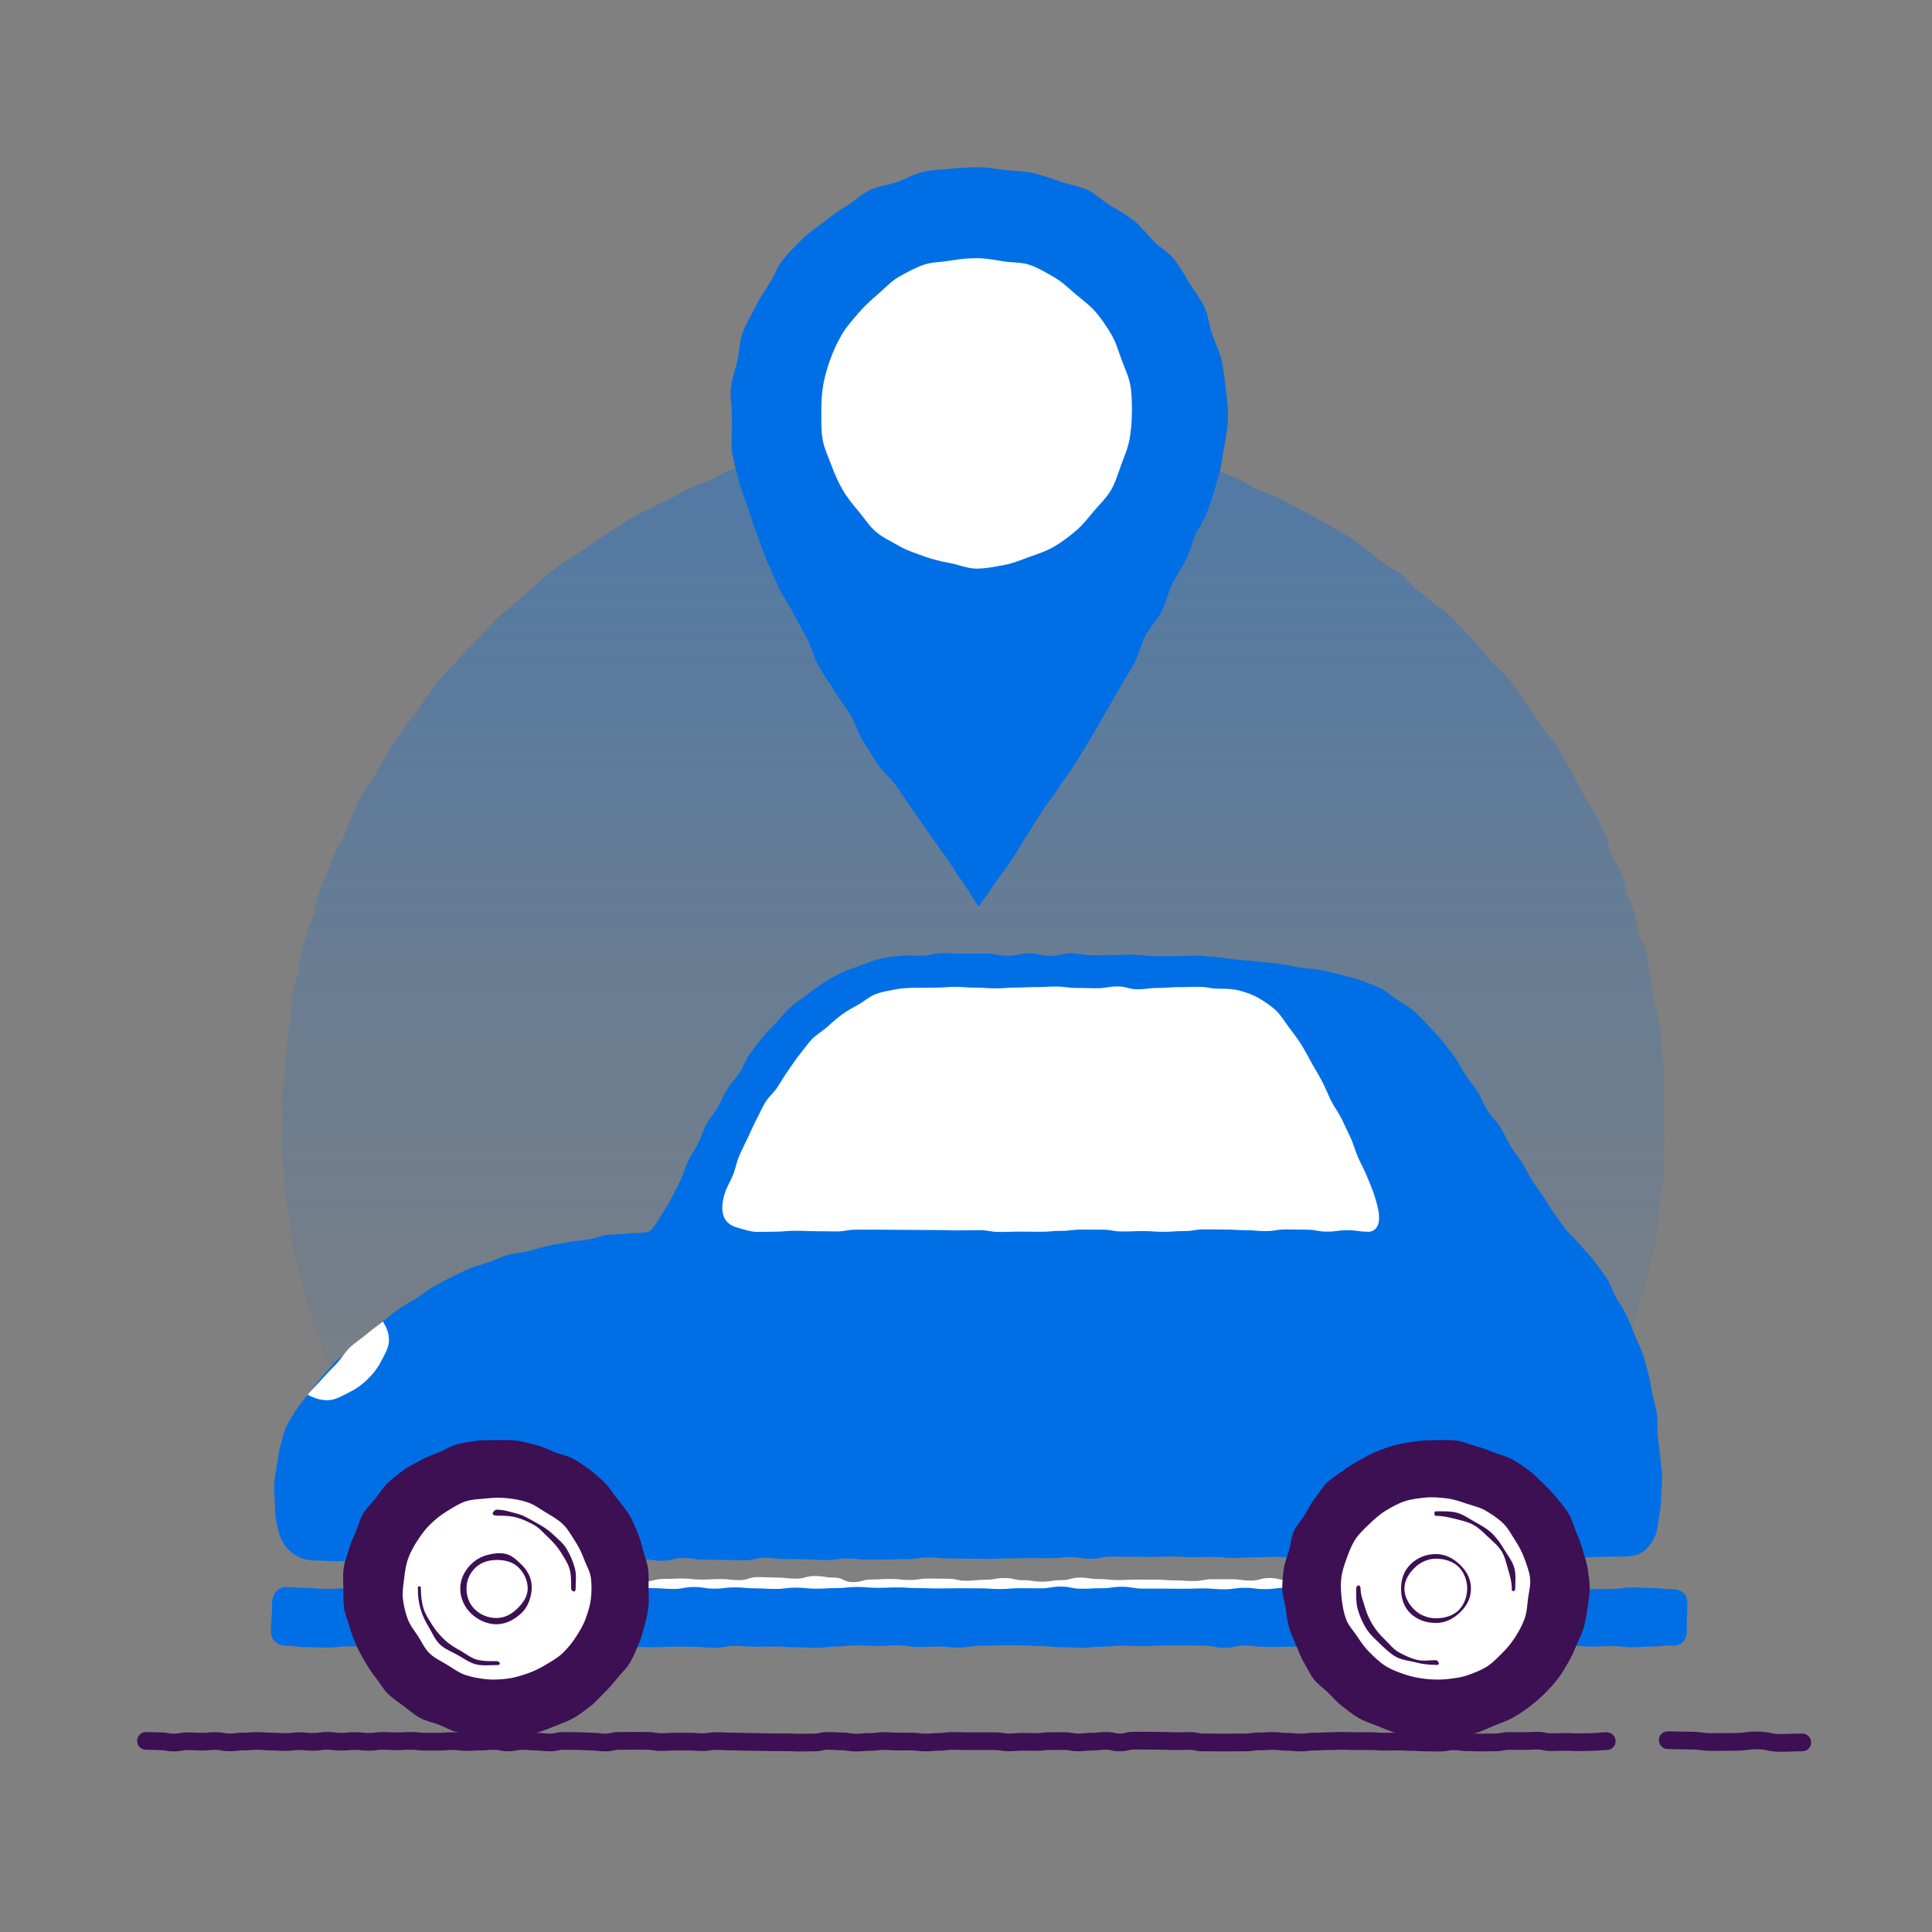 <?xml version="1.0" encoding="UTF-8"?><svg id="uuid-2fcdd1f8-6f03-48ba-a3be-07771a43b6cf" xmlns="http://www.w3.org/2000/svg" xmlns:xlink="http://www.w3.org/1999/xlink" viewBox="0 0 500 500"><rect x="0" y="0" width="500" height="500" fill="#808080" stroke="none"/><defs><linearGradient id="uuid-3f421686-8b76-4de5-b6d5-43c3ae651f04" x1="251.83" y1="425.27" x2="251.83" y2="-234.86" gradientUnits="userSpaceOnUse"><stop offset="0" stop-color="#006fe6" stop-opacity="0"/><stop offset=".09" stop-color="#006fe6" stop-opacity=".05"/><stop offset=".25" stop-color="#006fe6" stop-opacity=".17"/><stop offset=".47" stop-color="#006fe6" stop-opacity=".37"/><stop offset=".72" stop-color="#006fe6" stop-opacity=".65"/><stop offset="1" stop-color="#006fe6"/></linearGradient><clipPath id="uuid-b64d56f0-37aa-4bc4-861e-9cf566fd915e"><path d="m415.79,450.62c-1.8,0-1.8.21-3.6.21s-1.8.08-3.6.08-1.8-.08-3.6-.08-1.8.07-3.6.07-1.8-.39-3.6-.39-1.8.11-3.6.11-1.8-.05-3.6-.05-1.8.37-3.6.37-1.8.05-3.6.05-1.8-.08-3.6-.08-1.8-.26-3.6-.26-1.8.34-3.6.34-1.8-.05-3.6-.05-1.8-.12-3.6-.12-1.8-.11-3.6-.11-1.8.04-3.6.04-1.8-.14-3.6-.14-1.8,0-3.6,0-1.8-.08-3.6-.08-1.8.09-3.6.09-1.8.11-3.6.11-1.8.25-3.6.25-1.8-.19-3.6-.19-1.8-.22-3.6-.22-1.8.12-3.6.12-1.8.26-3.6.26-1.8.02-3.6.02-1.8.01-3.6.01-1.8-.02-3.6-.02-1.8-.38-3.6-.38-1.8.06-3.6.06-1.8-.09-3.6-.09-1.8-.03-3.6-.03-1.8,0-3.6,0-1.8.46-3.6.46-1.8-.41-3.6-.41-1.8.2-3.6.2-1.8.2-3.6.2-1.8-.33-3.6-.33-1.8-.02-3.6-.02-1.8.23-3.6.23-1.8-.05-3.6-.05-1.8.16-3.6.16-1.8-.31-3.6-.31-1.8-.01-3.6-.01-1.8,0-3.6,0-1.8-.08-3.6-.08-1.8.25-3.6.25-1.8.16-3.6.16-1.8-.25-3.6-.25-1.8-.02-3.6-.02-1.8-.13-3.59-.13-1.8.24-3.59.24-1.8.16-3.59.16-1.8-.32-3.6-.32-1.8-.12-3.6-.12-1.8.4-3.6.4-1.8.04-3.6.04-1.8-.09-3.6-.09-1.8.02-3.6.02-1.8-.07-3.6-.07-1.8-.06-3.6-.06-1.8-.08-3.6-.08-1.8-.11-3.6-.11-1.8.28-3.6.28-1.8-.13-3.6-.13-1.8-.02-3.6-.02-1.8.12-3.6.12-1.8-.29-3.6-.29-1.8-.03-3.6-.03-1.8.02-3.6.02-1.8.42-3.6.42-1.8-.24-3.6-.24-1.8-.14-3.6-.14-1.8-.04-3.6-.04-1.8.4-3.6.4-1.8-.23-3.6-.23-1.8-.17-3.6-.17-1.8.37-3.6.37-1.8-.38-3.6-.38-1.8.17-3.6.17-1.8.1-3.6.1-1.8-.23-3.6-.23-1.8.15-3.6.15-1.8,0-3.6,0-1.8-.21-3.6-.21-1.8.11-3.6.11-1.8-.1-3.6-.1-1.8.24-3.6.24-1.8-.21-3.6-.21-1.8.18-3.6.18-1.8-.23-3.6-.23-1.8.27-3.6.27-1.8-.18-3.6-.18-1.8.22-3.6.22-1.8-.1-3.6-.1-1.8-.16-3.6-.16-1.8.14-3.61.14-1.8.22-3.61.22-1.8-.33-3.61-.33-1.8.15-3.6.15-1.8-.11-3.61-.11-1.8.33-3.61.33-1.81-.33-3.61-.33-1.81-.09-3.61-.09" fill="none"/></clipPath><clipPath id="uuid-006e6638-c1a3-44c9-ac6d-5ea9d2befaac"><path d="m431.59,450.38c2.9,0,2.9.09,5.81.09s2.9.37,5.81.37,2.9-.05,5.8-.05,2.9-.37,5.81-.37,2.91.64,5.81.64,2.91-.12,5.81-.12" fill="none"/></clipPath></defs><path d="m430.66,289.55c0,1.81.22,3.61.17,5.41s-.1,3.61-.21,5.4-.02,3.62-.18,5.41-.75,3.55-.96,5.34-.12,3.63-.39,5.4-.41,3.6-.73,5.37-.94,3.5-1.32,5.26-.72,3.54-1.15,5.29-1.11,3.44-1.59,5.17-.89,3.5-1.43,5.21-1.25,3.38-1.84,5.09-1.21,3.39-1.85,5.07-.97,3.5-1.66,5.16-1.42,3.32-2.16,4.96-1.85,3.12-2.64,4.74-1.41,3.33-2.25,4.92-1.61,3.23-2.5,4.8-2.09,2.95-3.03,4.49-1.59,3.26-2.57,4.77-2,3-3.02,4.49-1.92,3.07-2.99,4.52-2.47,2.38-3.58,3.8c-2.65.57-2.64.4-5.34.4s-2.71-.1-5.41-.1-2.71-.25-5.41-.25-2.71.07-5.41.07-2.71.26-5.42.26-2.71.3-5.42.3-2.71-.28-5.41-.28-2.71.2-5.41.2-2.71-.55-5.42-.55-2.71.64-5.42.64-2.71-.52-5.41-.52-2.71.23-5.42.23-2.71-.38-5.42-.38-2.71.07-5.41.07-2.71.21-5.42.21-2.7-.29-5.41-.29-2.71.07-5.41.07-2.71.37-5.42.37-2.71.08-5.41.08-2.71-.37-5.41-.37-2.71.05-5.41.05-2.71.18-5.41.18-2.71-.33-5.42-.33-2.71.13-5.41.13-2.71.02-5.41.02-2.71.34-5.42.34-2.71-.17-5.42-.17-2.71.31-5.41.31-2.71-.22-5.42-.22-2.71-.43-5.42-.43-2.71.57-5.41.57-2.71-.04-5.42-.04-2.71-.14-5.42-.14-2.71-.33-5.42-.33-2.71.47-5.42.47-2.71-.54-5.42-.54-2.71.33-5.42.33-2.71.02-5.42.02-2.71-.08-5.42-.08-2.71-.12-5.42-.12-2.71.47-5.42.47-2.71.01-5.42.01-2.71-.58-5.41-.58-2.71.35-5.42.35-2.71.11-5.42.11-2.71-.54-5.42-.54-2.71.03-5.42.03-2.71-.04-5.42-.04-2.71.18-5.42.18-2.71.13-5.42.13-2.71.25-5.43.25-2.75.25-5.4-.32c-1.11-1.42-2.37-2.63-3.44-4.08s-1.94-3.04-2.97-4.53-2.07-2.95-3.05-4.46-1.62-3.23-2.56-4.77-2.29-2.83-3.18-4.4-1.59-3.24-2.43-4.83-1.35-3.35-2.14-4.97-1.57-3.23-2.31-4.88-1.44-3.29-2.13-4.96-1.45-3.29-2.09-4.98-1.27-3.36-1.86-5.07-1.3-3.36-1.84-5.08-1.37-3.36-1.85-5.1-.63-3.56-1.06-5.32-1.03-3.46-1.41-5.23-.91-3.5-1.24-5.28-.42-3.59-.69-5.37-.64-3.55-.86-5.35-.31-3.6-.47-5.4-.35-3.59-.45-5.4-.27-3.6-.32-5.41.12-3.61.12-5.42-.21-3.62-.16-5.42.74-3.58.85-5.38.22-3.6.38-5.39.22-3.6.43-5.39.64-3.55.9-5.33.01-3.66.33-5.42,1.02-3.48,1.4-5.24.44-3.6.87-5.35.93-3.49,1.41-5.23,1.37-3.36,1.91-5.07.63-3.59,1.22-5.29,1.39-3.34,2.03-5.02,1.38-3.34,2.07-5,1.75-3.17,2.49-4.81,1.14-3.44,1.93-5.06,1.42-3.33,2.26-4.92,2.12-2.95,3-4.52,1.79-3.12,2.73-4.66,1.72-3.17,2.7-4.68,2.17-2.89,3.19-4.37,2.19-2.85,3.26-4.3,1.91-3.07,3.02-4.48,2.2-2.86,3.35-4.24,2.5-2.6,3.69-3.95,2.49-2.59,3.73-3.91,2.44-2.64,3.71-3.92,2.42-2.67,3.74-3.91,2.83-2.24,4.17-3.44,2.66-2.42,4.04-3.57,2.6-2.51,4.02-3.63,2.89-2.16,4.34-3.23,3.11-1.84,4.59-2.86,2.89-2.15,4.4-3.13,3.02-1.95,4.57-2.88,2.98-2.03,4.55-2.92,3.23-1.59,4.83-2.43,3.25-1.54,4.87-2.33,3.11-1.84,4.76-2.58,3.36-1.3,5.03-1.99,3.17-1.78,4.86-2.42,3.41-1.18,5.12-1.77,3.59-.59,5.32-1.13,3.42-1.1,5.16-1.58,3.37-1.32,5.13-1.75,3.47-1.02,5.23-1.4,3.6-.35,5.38-.67,3.55-.61,5.33-.88,3.56-.49,5.36-.71,3.54-.8,5.34-.96,3.6-.14,5.41-.25,3.6-.11,5.41-.16,3.6.27,5.41.27,3.6-.07,5.4-.01,3.6.23,5.39.33,3.64-.31,5.43-.15,3.57.62,5.35.84,3.58.47,5.35.74,3.53.77,5.29,1.09,3.61.32,5.37.69,3.53.76,5.28,1.19,3.4,1.25,5.13,1.73,3.49.91,5.2,1.45,3.36,1.31,5.06,1.9,3.61.62,5.29,1.26,3.32,1.43,4.98,2.12,3.13,1.84,4.77,2.58,3.42,1.18,5.04,1.97,3.2,1.67,4.79,2.5,3.19,1.68,4.75,2.57,3.21,1.65,4.75,2.58,3.14,1.78,4.66,2.76,2.9,2.16,4.38,3.18,2.72,2.39,4.17,3.46,3.2,1.75,4.61,2.86,2.48,2.66,3.87,3.81,2.83,2.22,4.18,3.42,3.07,1.99,4.38,3.22,2.47,2.64,3.74,3.92,2.44,2.66,3.67,3.97,2.26,2.81,3.46,4.16,2.77,2.37,3.92,3.76,2.16,2.9,3.27,4.31,1.96,3.03,3.03,4.49,2.08,2.93,3.1,4.42,2.32,2.78,3.3,4.29,1.82,3.11,2.76,4.65,1.71,3.17,2.59,4.74,1.68,3.18,2.52,4.77,2.11,2.97,2.9,4.59,1.54,3.27,2.28,4.91.9,3.53,1.59,5.2,1.99,3.08,2.63,4.77.81,3.54,1.4,5.24,1.43,3.32,1.97,5.04.61,3.57,1.09,5.31,1.55,3.32,1.98,5.07.5,3.58.88,5.35.38,3.59.7,5.37.96,3.48,1.23,5.27.79,3.53,1.01,5.32.02,3.62.19,5.42.54,3.57.65,5.37-.33,3.61-.27,5.42.14,3.59.14,5.39Z" fill="url(#uuid-3f421686-8b76-4de5-b6d5-43c3ae651f04)"/><path d="m343.29,413.89c-2.45,0-2.45-.73-4.9-.73s-2.45.48-4.9.48-2.45-.2-4.9-.2-2.45-.04-4.9-.04-2.45-.01-4.9-.01-2.45-.2-4.9-.2-2.45.33-4.9.33-2.45-.41-4.9-.41-2.45.14-4.9.14-2.45-.13-4.9-.13-2.45-.05-4.9-.05-2.45-.54-4.9-.54-2.45.43-4.9.43-2.45.67-4.9.67-2.45-.39-4.9-.39-2.45.34-4.9.34-2.45.33-4.9.33-2.45-1.09-4.9-1.09-2.45-.05-4.9-.05-2.45.57-4.9.57-2.45-.49-4.9-.49-2.45.72-4.9.72-2.45-.88-4.9-.88-2.45,1.04-4.91,1.04-2.45-.62-4.9-.62-2.45-.1-4.9-.1-2.45.12-4.9.12-2.45.43-4.9.43-2.45-.21-4.9-.21-2.45-.06-4.91-.06-2.45.47-4.91.47-2.45-.49-4.91-.49-2.45.06-4.9.06-2.45-.44-4.91-.44-2.45-.12-4.91-.12-2.46.19-4.91.19-2.46.23-4.91.23c-1.25,0-1.84-.93-1.84-2.18s.59-2.53,1.84-2.53c2.45,0,2.45.79,4.9.79s2.45-.64,4.9-.64,2.45-.11,4.9-.11,2.45.28,4.9.28,2.45-.15,4.9-.15,2.45.29,4.9.29,2.45-.79,4.9-.79,2.45.12,4.9.12,2.45.28,4.9.28,2.45-.68,4.9-.68,2.45.4,4.9.4,2.45,1.18,4.9,1.18,2.45-.68,4.9-.68,2.45-.14,4.9-.14,2.45.27,4.9.27,2.45-.37,4.9-.37,2.45.04,4.9.04,2.45.53,4.9.53,2.45-.26,4.9-.26,2.45-.45,4.9-.45,2.45.57,4.9.57,2.45.37,4.9.37,2.45-.39,4.9-.39,2.45-.66,4.91-.66,2.45.38,4.9.38,2.45.26,4.9.26,2.45-.13,4.9-.13,2.45.01,4.9.01,2.45.2,4.9.2,2.45.17,4.91.17,2.45-.47,4.91-.47,2.45,0,4.91,0,2.45.35,4.9.35,2.45-.66,4.91-.66,2.45.59,4.91.59,2.46.08,4.91.08,2.46-.62,4.91-.62c1.25,0,2.28,1.32,2.28,2.57s-1.03,2.9-2.28,2.9Z" fill="#fff"/><g><path d="m412.94,361.74c-2.78,0-2.78-.46-5.55-.46s-2.78-.03-5.56-.03-2.78.26-5.56.26-2.78-.08-5.56-.08c-.32,0-.56-.13-.56-.44,0-2.49-.34-2.49-.34-4.98s.58-2.49.58-4.98-.23-2.49-.23-4.98c0-.31.22-.38.54-.38,2.78,0,2.78-.03,5.55-.03s2.78.13,5.56.13,2.78-.41,5.56-.41,2.78.07,5.56.07c1.94,0,3.62,1.58,3.62,3.46,0,2.31.08,2.31.08,4.63s.17,2.31.17,4.63c0,1.88-1.93,3.6-3.87,3.6Zm-21.52-1.47c2.06,1.75,2.58.42,5.28.42s2.71.03,5.41.03,2.71-.26,5.42-.26,2.71.08,5.42.08c1.3,0,2.38-1.15,2.38-2.4,0-2.31-.34-2.31-.34-4.63s.58-2.31.58-4.63c0-1.26-1.32-2.32-2.62-2.32-2.7,0-2.7-.15-5.41-.15s-2.71.03-5.41.03-2.71-.13-5.42-.13-3.27-1.38-5.33.38c-1.75,1.49-.03,2.21-.03,4.51s.54,2.38.05,4.63-1.73,2.94.03,4.44Z"/><path d="m419.61,402.84c-2.64,0-2.64.05-5.28.06s-2.64.22-5.28.23-2.64-.21-5.28-.2-2.64-.43-5.28-.42-2.64.2-5.27.21-2.64.08-5.28.08-2.64.09-5.28.1-2.64,0-5.28.01-2.64,0-5.28,0-2.64.17-5.28.17-2.64.03-5.28.04-2.64-.11-5.28-.11-2.64.09-5.28.09-2.64-.07-5.28-.06-2.64-.24-5.28-.23-2.64.27-5.28.28-2.64-.18-5.28-.17-2.64.11-5.28.11-2.64.17-5.28.18-2.64-.29-5.28-.28-2.64.07-5.28.08-2.64-.21-5.28-.2-2.64.11-5.28.12-2.64-.04-5.28-.03-2.64-.06-5.28-.06-2.64.56-5.28.57-2.64-.45-5.27-.44-2.64.28-5.27.29-2.64-.03-5.27-.02-2.64.05-5.28.06-2.64.12-5.28.13-2.64-.06-5.27-.05-2.64-.07-5.27-.06-2.64-.28-5.28-.27-2.64.45-5.28.45-2.64.09-5.28.1-2.64.01-5.28.02-2.64-.28-5.28-.27-2.64.4-5.28.41-2.64-.23-5.28-.22-2.64-.07-5.28-.06-2.64-.33-5.28-.32-2.64.64-5.28.65-2.64-.11-5.28-.1-2.64-.08-5.28-.07-2.64-.44-5.28-.43-2.64.7-5.28.71-2.64-.35-5.28-.34-2.64.16-5.28.17-2.64-.22-5.28-.21-2.64.21-5.28.21-2.64.06-5.28.06-2.64-.29-5.28-.28-2.64.37-5.28.38-2.64-.09-5.28-.08-2.64-.28-5.28-.27-2.64.21-5.28.21-2.64-.02-5.28-.01-2.64-.13-5.28-.12-2.64.45-5.28.45-2.64-.51-5.28-.5-2.64.31-5.28.32-2.64.13-5.29.13-2.65-.18-5.29-.17c-1.94,0-3.58-.42-4.95-1.18-1.51-.84-2.71-2.07-3.61-3.58-.83-1.4-1.23-3.08-1.59-4.84-.34-1.62-.46-3.32-.46-5.07s-.27-3.44-.19-5.04c.09-1.75.49-3.39.72-4.99.24-1.71.46-3.35.89-4.94s.76-3.29,1.45-4.84,1.62-2.88,2.55-4.36c.85-1.35,1.93-2.62,3.05-4.01,1.15-1.42,2.16-2.96,3.39-4.34s2.39-2.79,3.67-4.11,2.91-2.27,4.25-3.52,2.7-2.47,4.09-3.66,2.77-2.4,4.21-3.52c1.4-1.09,2.73-2.22,4.13-3.2s3.01-1.81,4.47-2.71,2.83-2.12,4.33-2.95,3.08-1.72,4.62-2.46,3.16-1.58,4.74-2.24,3.37-1.07,4.98-1.65,3.26-1.38,4.89-1.88,3.52-.51,5.17-.93c1.74-.44,3.38-1.04,5.04-1.39,1.77-.37,3.49-.64,5.15-.92,1.79-.31,3.53-.47,5.18-.7,1.82-.25,3.48-1.04,5.11-1.23,1.87-.22,3.64-.11,5.22-.31,1.98-.25,3.75-.14,5.2-.44,1.1,0,2.09-1.76,3.49-4.03.79-1.28,1.8-2.75,2.71-4.57.73-1.45,1.61-3.01,2.44-4.74.73-1.52,1.15-3.29,1.96-4.97.74-1.54,1.81-3,2.63-4.64.77-1.55,1.25-3.3,2.1-4.91s2.1-2.87,2.98-4.45,1.55-3.19,2.48-4.72,2.21-2.78,3.2-4.28,1.49-3.28,2.54-4.72,2.13-2.87,3.25-4.24,2.41-2.63,3.62-3.93,2.34-2.71,3.64-3.92,2.88-2.13,4.28-3.22,2.81-2.19,4.31-3.15,3.06-1.82,4.65-2.61,3.3-1.27,4.98-1.88,3.28-1.34,5.03-1.75,3.48-.56,5.28-.76,3.49-.02,5.31-.02c2.81,0,2.81-.69,5.62-.69s2.81.18,5.62.18,2.81-.08,5.62-.08,2.81.59,5.63.59,2.81-.62,5.63-.62c1.74,0,3.54.65,5.39.65s3.55-.68,5.39-.68,3.56.52,5.38.53,3.57-.08,5.38-.07,3.58-.13,5.39-.1,3.58.35,5.38.4,3.59-.06,5.39,0,3.61-.23,5.4-.15,3.59.3,5.38.41,3.58.52,5.36.65,3.6.32,5.36.49,3.6.34,5.36.56,3.56.7,5.3.98,3.64.26,5.36.6c1.82.36,3.56.81,5.24,1.24,1.81.46,3.55.91,5.18,1.46,1.79.6,3.45,1.28,4.99,2,1.56.73,2.91,1.89,4.42,2.97,1.4,1,3.08,1.75,4.44,3,1.27,1.17,2.53,2.46,3.77,3.82,1.17,1.29,2.48,2.54,3.62,3.97s2.19,2.8,3.26,4.27,1.78,3.1,2.8,4.59,2.15,2.85,3.12,4.35,1.53,3.26,2.48,4.77,2.37,2.75,3.29,4.26,1.63,3.21,2.54,4.72,2.12,2.93,3.04,4.42,1.72,3.19,2.65,4.65c.99,1.56,2.09,2.97,3.05,4.4,1.05,1.56,1.9,3.14,2.91,4.49,1.15,1.54,2.09,3.1,3.2,4.31,1.23,1.34,2.53,2.56,3.65,3.9s2.45,2.65,3.49,4.07,2.19,2.87,3.14,4.35,1.46,3.32,2.32,4.85,1.96,3.02,2.72,4.61,1.4,3.31,2.05,4.94,1.54,3.26,2.1,4.94.98,3.46,1.44,5.16.72,3.51,1.08,5.24.91,3.48,1.18,5.23-.03,3.61.15,5.37.53,3.53.64,5.3.48,3.56.53,5.33-.24,3.58-.24,5.35-.27,3.55-.54,5.23c-.3,1.84-.38,3.68-1.11,5.16-.81,1.64-1.93,3.2-3.44,4.12-1.35.82-3.2,1.02-5.23,1.03Z" fill="#006fe6"/><path d="m354.01,318.76c-2.65,0-2.65-.38-5.29-.38s-2.65.36-5.29.36-2.65-.5-5.29-.5-2.65-.07-5.29-.07-2.65.43-5.29.43-2.65-.23-5.29-.23-2.65-.17-5.29-.17-2.65-.04-5.29-.04-2.65.44-5.29.44-2.65.19-5.29.19-2.65-.19-5.29-.19-2.65.1-5.29.1-2.65-.46-5.3-.46-2.65-.03-5.29-.03-2.65.33-5.3.33-2.65.24-5.3.24-2.65-.04-5.3-.04-2.65.09-5.3.09-2.65-.46-5.3-.46-2.65.06-5.29.06-2.65-.09-5.29-.09-2.65-.03-5.3-.03-2.65-.04-5.3-.04-2.65-.04-5.3-.04-2.65.01-5.3.01-2.65.45-5.3.45-2.65-.06-5.3-.06-2.65-.11-5.3-.11-2.65.24-5.3.24c-1.86,0-3.38.08-4.79.04-1.58-.05-2.99-.6-4.68-1.04-2.19-.57-3.5-1.82-3.9-3.61-.36-1.64-.07-3.67.57-5.59.53-1.56,1.48-3.02,2.1-4.63s.89-3.26,1.57-4.84,1.44-3.04,2.18-4.59,1.36-3.1,2.16-4.6,1.47-3.06,2.33-4.53,2.28-2.58,3.2-4,1.75-2.9,2.74-4.27,1.89-2.84,2.95-4.13,2.04-2.76,3.19-3.98,2.73-2.09,3.97-3.2,2.53-2.28,3.87-3.26,2.88-1.8,4.33-2.61,2.8-2.05,4.37-2.64,3.3-.88,4.96-1.2,3.35-.44,5.06-.44c2.63,0,2.63-.03,5.25-.03s2.63-.2,5.26-.2,2.63.19,5.25.19,2.62.19,5.25.19,2.63-.21,5.25-.21,2.63-.13,5.25-.13,2.63-.13,5.25-.13,2.63.36,5.26.36,2.63.07,5.26.07,2.63-.46,5.26-.46,2.63.72,5.26.72,2.63-.33,5.25-.33,2.63-.21,5.26-.21,2.63-.08,5.26-.08,2.63.48,5.26.48c1.92,0,3.7.05,5.38.51,1.78.49,3.51,1.08,5.06,2.02s3.09,1.94,4.43,3.24c1.26,1.22,2.18,2.85,3.32,4.35,1.06,1.39,2.17,2.84,3.16,4.43.93,1.49,1.77,3.11,2.67,4.75s1.84,3.09,2.69,4.74,1.47,3.29,2.3,4.95c.8,1.59,1.92,3.06,2.72,4.68s1.54,3.28,2.31,4.89,1.21,3.46,1.93,5.06c.77,1.71,1.66,3.3,2.3,4.89.73,1.81,1.48,3.48,1.96,5.03.64,2.04,1.12,3.85,1.19,5.29.13,2.4-.83,4.09-2.87,4.09Z" fill="#fff"/><path d="m433.02,425.84c-2.64,0-2.64.27-5.28.27s-2.64.2-5.28.2-2.64-.31-5.28-.31-2.64.16-5.28.16-2.64-.32-5.28-.32-2.64.14-5.28.14-2.64.23-5.28.23-2.64.08-5.28.08-2.64-.4-5.28-.4-2.64.51-5.28.51-2.64-.06-5.28-.06-2.64-.5-5.28-.5-2.64.66-5.28.66-2.64-.64-5.28-.64-2.64.18-5.28.18-2.64.29-5.28.29-2.64-.45-5.28-.45-2.64.24-5.28.24-2.64.07-5.28.07-2.64.02-5.28.02-2.64-.33-5.28-.33-2.64.58-5.28.58-2.64-.56-5.28-.56-2.64-.05-5.28-.05-2.64,0-5.28,0-2.64.19-5.28.19-2.64-.15-5.28-.15-2.64.29-5.28.29-2.64.26-5.28.26-2.64-.15-5.28-.15-2.64-.28-5.27-.28-2.64-.21-5.27-.21-2.64,0-5.28,0-2.64.12-5.28.12-2.64.48-5.28.48-2.64-.27-5.28-.27-2.64.1-5.28.1-2.64-.42-5.28-.42-2.64.16-5.28.16-2.64-.15-5.28-.15-2.64.29-5.28.29-2.64.35-5.28.35-2.64-.14-5.28-.14-2.64-.2-5.28-.2-2.64.05-5.28.05-2.64-.22-5.28-.22-2.64.51-5.28.51-2.64-.27-5.28-.27-2.64-.04-5.28-.04-2.64.15-5.28.15-2.64-.08-5.28-.08-2.64-.33-5.28-.33-2.64.42-5.28.42-2.64-.07-5.28-.07-2.64.25-5.28.25-2.64-.05-5.28-.05-2.64-.25-5.28-.25-2.64.08-5.28.08-2.64-.28-5.28-.28-2.64.35-5.28.35-2.64-.15-5.28-.15-2.64-.37-5.28-.37-2.64.24-5.28.24-2.64.02-5.29.02-2.64,0-5.28,0-2.64.32-5.29.32-2.65-.12-5.29-.12-2.65-.37-5.29-.37c-2.07,0-3.86-1.44-3.86-3.52,0-3.86.31-3.86.31-7.73,0-2.07,1.47-3.93,3.55-3.93,2.64,0,2.64.22,5.28.22s2.64.27,5.28.27,2.64-.16,5.28-.16,2.64-.04,5.28-.04,2.64.13,5.28.13,2.64-.29,5.28-.29,2.64.02,5.28.02,2.64.1,5.28.1,2.64.29,5.28.29,2.64-.34,5.28-.34,2.64.06,5.28.06,2.64-.37,5.28-.37,2.64.02,5.28.02,2.64.47,5.28.47,2.64-.46,5.28-.46,2.64-.01,5.28-.01,2.64-.04,5.28-.04,2.64.41,5.28.41,2.64.21,5.28.21,2.64-.5,5.28-.5,2.64.42,5.28.42,2.64-.33,5.28-.33,2.64.25,5.28.25,2.64.15,5.28.15,2.64-.33,5.28-.33,2.64.27,5.28.27,2.64-.16,5.28-.16,2.64-.29,5.28-.29,2.64.23,5.28.23,2.64-.11,5.28-.11,2.64.18,5.27.18,2.64.09,5.27.09,2.64-.06,5.28-.06,2.64.03,5.28.03,2.64.18,5.28.18,2.64-.22,5.28-.22,2.64.04,5.28.04,2.64-.45,5.28-.45,2.64.55,5.28.55,2.64-.13,5.28-.13,2.64-.38,5.28-.38,2.64.48,5.28.48,2.64,0,5.28,0,2.64.04,5.28.04,2.64-.09,5.28-.09,2.64.23,5.28.23,2.64-.38,5.28-.38,2.64.33,5.28.33,2.64-.35,5.28-.35,2.64-.26,5.28-.26,2.64.48,5.28.48,2.64-.27,5.28-.27,2.64.34,5.28.34,2.64-.18,5.28-.18,2.64-.05,5.28-.05,2.64-.11,5.28-.11,2.64-.1,5.28-.1,2.64.41,5.28.41,2.64-.35,5.28-.35,2.64-.04,5.28-.04,2.64.02,5.28.02,2.64-.14,5.28-.14,2.64.05,5.28.05,2.64.54,5.29.54,2.64-.04,5.28-.04,2.64-.39,5.29-.39,2.65.17,5.29.17,2.65.3,5.29.3c2.07,0,3.64,1.34,3.64,3.41,0,3.86-.14,3.86-.14,7.73,0,2.07-1.43,3.45-3.51,3.45Z" fill="#006fe6"/><g><path d="m156.62,383.87c1.23,1.19,2.06,2.71,3.1,4s2.17,2.6,3.03,4.03,1.52,3.01,2.18,4.54,1.06,3.17,1.51,4.79,1.07,3.2,1.29,4.86.12,3.35.12,5.03.15,3.37-.08,5.04-.61,3.31-1.06,4.93-.92,3.24-1.59,4.79-1.31,3.12-2.18,4.57-2.17,2.57-3.23,3.9-2.11,2.56-3.34,3.75c-1.25,1.21-2.34,2.57-3.71,3.59s-2.77,2.13-4.26,2.96-3.17,1.43-4.76,2.06-3.22,1.32-4.88,1.75-3.45.28-5.15.5-3.4.71-5.12.71-3.43-.37-5.13-.58-3.43-.37-5.09-.8-3.16-1.33-4.76-1.96-3.35-.92-4.86-1.76-2.79-2-4.18-3.04-2.83-1.96-4.07-3.17-2.02-2.73-3.06-4.03-1.95-2.72-2.8-4.15-1.68-2.89-2.34-4.43-1.28-3.1-1.72-4.71-1.2-3.2-1.43-4.86-.19-3.38-.19-5.06-.17-3.41.05-5.08.87-3.28,1.32-4.91,1.17-3.14,1.84-4.7,1.03-3.25,1.91-4.71,2.13-2.62,3.19-3.95,1.93-2.78,3.16-3.97,2.66-2.25,4.02-3.27,2.98-1.76,4.46-2.59,3.12-1.41,4.71-2.04,3.07-1.68,4.73-2.11,3.4-.69,5.1-.91,3.45-.18,5.17-.18,3.47-.08,5.17.14,3.38.7,5.05,1.13,3.2,1.21,4.81,1.85,3.37.91,4.88,1.75,2.92,1.86,4.31,2.89,2.66,2.19,3.91,3.4Z" fill="#3c1053"/><path d="m145.68,394.47c1.31,1.27,2.14,2.82,3.09,4.28s1.74,3.03,2.34,4.67,1.63,3.26,1.83,5.01.19,3.61-.02,5.37-.77,3.49-1.38,5.17-1.52,3.18-2.5,4.69-2.05,2.83-3.36,4.1c-1.32,1.28-2.91,2.14-4.43,3.07s-3.14,1.72-4.84,2.29-3.42,1.13-5.22,1.33-3.61.33-5.41.13-3.6-.51-5.33-1.09-3.17-1.69-4.73-2.64-3.21-1.68-4.54-2.96c-1.31-1.27-2.02-2.95-2.97-4.41s-2.12-2.89-2.72-4.54-1.01-3.42-1.22-5.18.13-3.52.33-5.28.43-3.48,1.04-5.16,1.45-3.17,2.43-4.68,1.97-2.87,3.27-4.14c1.32-1.28,2.72-2.42,4.24-3.34s3.1-1.99,4.81-2.57,3.59-.6,5.39-.79,3.6-.28,5.4-.08,3.59.48,5.32,1.06,3.16,1.67,4.72,2.62,3.11,1.77,4.44,3.05Z" fill="#fff"/><path d="m128.5,430.92c-1.82,0-3.65.24-5.33-.19s-3.22-1.57-4.75-2.42-3.3-1.52-4.58-2.74-1.96-2.96-2.88-4.48-1.66-3.04-2.15-4.77-.67-3.37-.67-5.19c0-.37-.03-.59.35-.59s.43.23.43.59c0,1.7.2,3.44.64,5.01s1.47,3.03,2.33,4.44,1.96,2.65,3.17,3.8,2.59,1.98,4.05,2.79,2.77,1.95,4.41,2.37,3.3.36,5.01.36c.38,0,.82.27.82.63s-.44.4-.82.4Z" fill="#3c1053"/><path d="m148.52,411.86c-.38,0-.71-.37-.71-.74,0-1.7.06-3.43-.38-5s-1.46-3.03-2.32-4.44-1.99-2.62-3.19-3.76-2.3-2.47-3.76-3.28-3.01-1.53-4.65-1.95-3.31-.44-5.01-.44c-.38,0-1.01-.17-1.01-.54s.64-1.02,1.01-1.02c1.82,0,3.59.6,5.28,1.03s3.25,1.4,4.79,2.25,3.08,1.74,4.36,2.96,2.77,2.36,3.69,3.88,1.65,3.23,2.13,4.96.23,3.52.23,5.35c0,.37-.08.74-.46.74Z" fill="#3c1053"/><path d="m128.5,420.36c-2.37,0-4.82-1.07-6.62-2.82-1.75-1.7-2.77-4.02-2.77-6.42s1.1-4.64,2.85-6.34c1.2-1.16,2.62-1.96,4.15-2.35s3.29-.67,4.85-.27,2.78,1.58,3.97,2.73c1.19,1.15,2.02,2.45,2.42,3.92s.32,3.07-.1,4.59-1.06,2.87-2.25,4.02c-1.81,1.75-4.14,2.94-6.51,2.94Zm0-16.63c-2.11,0-4.02.6-5.51,2.04-1.49,1.45-2.26,3.29-2.26,5.34s.69,3.97,2.18,5.42c1.54,1.49,3.57,2.21,5.59,2.21s3.84-.94,5.38-2.44c1.49-1.45,2.69-3.15,2.69-5.2s-.93-4.03-2.42-5.48c-1.49-1.45-3.54-1.91-5.65-1.91Z" fill="#3c1053"/></g><g><path d="m399.53,384.07c1.23,1.19,2.39,2.4,3.43,3.69s2.19,2.61,3.05,4.04,1.24,3.16,1.9,4.69,1.27,3.1,1.71,4.71,1.06,3.21,1.29,4.87.5,3.36.5,5.04-.33,3.36-.56,5.03-.5,3.33-.95,4.96-1.24,3.11-1.91,4.67-1.29,3.08-2.17,4.54-1.67,2.92-2.73,4.25-2.15,2.59-3.38,3.78-2.55,2.36-3.92,3.38-2.83,2.02-4.32,2.85-3.18,1.38-4.76,2.02-3.16,1.49-4.82,1.92-3.41.65-5.11.87-3.45-.14-5.17-.14-3.4-.16-5.1-.38-3.51.06-5.18-.37-3.25-1.17-4.85-1.81-3.27-1.17-4.78-2.01-2.83-1.98-4.22-3.01-2.48-2.35-3.72-3.56c-1.23-1.19-2.67-2.16-3.7-3.46s-1.73-2.93-2.59-4.36-1.41-3.04-2.07-4.57-1.37-3.06-1.82-4.67-.64-3.27-.87-4.94-.86-3.31-.86-4.99.16-3.38.39-5.05.92-3.23,1.38-4.86.56-3.36,1.23-4.92,1.94-2.76,2.81-4.22,1.58-2.94,2.64-4.27,1.85-2.85,3.08-4.04c1.25-1.21,2.77-2.11,4.14-3.12s2.86-1.93,4.35-2.76,3.03-1.67,4.61-2.31,3.24-1.21,4.9-1.63,3.38-.69,5.08-.91,3.43-.31,5.15-.31,3.47-.12,5.18.09,3.32.98,4.98,1.41,3.24,1.04,4.84,1.67,3.31,1,4.82,1.84,2.91,1.83,4.3,2.86,2.55,2.27,3.8,3.48Z" fill="#3c1053"/><path d="m389.02,394.24c1.31,1.27,2.13,2.92,3.08,4.37s1.81,3.06,2.41,4.71,1.27,3.37,1.48,5.12-.33,3.53-.54,5.29-.28,3.52-.89,5.2-1.43,3.21-2.41,4.72-2.03,2.85-3.34,4.12c-1.32,1.28-2.58,2.68-4.11,3.61s-3.31,1.63-5.02,2.21-3.57.79-5.36.98-3.62.11-5.41-.08-3.57-.55-5.29-1.13-3.42-1.21-4.98-2.16-2.81-2.23-4.13-3.51c-1.31-1.27-2.29-2.7-3.24-4.15s-2.31-2.84-2.91-4.49-.93-3.5-1.13-5.25-.32-3.61-.11-5.37.8-3.5,1.41-5.18,1.25-3.37,2.24-4.88,2.31-2.69,3.61-3.96c1.32-1.28,2.7-2.52,4.22-3.44s3.21-1.87,4.91-2.44,3.59-.77,5.39-.96,3.63,0,5.43.19,3.48.8,5.21,1.38,3.52.94,5.08,1.89,3.09,1.94,4.42,3.22Z" fill="#fff"/><path d="m371.61,430.87c-1.82,0-3.52-.21-5.21-.64s-3.61-.6-5.14-1.45-2.86-2.18-4.14-3.4-2.66-2.46-3.59-3.98-1.67-3.21-2.15-4.94-.4-3.52-.4-5.34c0-.37.23-.81.6-.81s.53.45.53.81c0,1.7.69,3.27,1.14,4.84s1.11,3.06,1.96,4.47,1.88,2.63,3.08,3.78,2.21,2.55,3.67,3.36,3,1.55,4.63,1.97,3.3.11,5.01.11c.38,0,.78.52.78.88s-.4.35-.78.35Z" fill="#3c1053"/><path d="m391.64,411.79c-.38,0-.39-.31-.39-.67,0-1.7-.5-3.36-.95-4.93s-.84-3.32-1.7-4.74-2.25-2.51-3.45-3.66-2.4-2.36-3.87-3.17-3.12-1.13-4.75-1.55-3.21-.77-4.91-.77c-.38,0-.38-.23-.38-.6s0-.57.38-.57c1.82,0,3.65-.09,5.34.34s3.23,1.56,4.77,2.41,3.11,1.73,4.39,2.95,2.28,2.7,3.2,4.22,2.08,2.97,2.57,4.7.25,3.53.25,5.35c0,.37-.12.67-.5.67Z" fill="#3c1053"/><path d="m371.61,420.02c-2.47,0-4.86-.8-6.61-2.5-1.75-1.7-2.41-4.01-2.41-6.4s.74-4.63,2.49-6.32c1.75-1.7,4.05-2.61,6.53-2.61s4.56,1.14,6.31,2.84c1.75,1.7,2.76,3.7,2.76,6.1s-1.01,4.4-2.76,6.1c-1.75,1.7-3.84,2.8-6.31,2.8Zm0-16.63c-2.11,0-4.04.93-5.53,2.37-1.49,1.45-2.62,3.31-2.62,5.35s1.05,3.99,2.54,5.44c1.49,1.45,3.5,2.26,5.61,2.26s4.34-.59,5.83-2.03c1.49-1.45,2.27-3.62,2.27-5.66s-.78-4.21-2.27-5.66c-1.49-1.45-3.72-2.07-5.83-2.07Z" fill="#3c1053"/></g><path d="m95.14,356.95c-1.44,1.4-2.94,2.48-4.59,3.29-1.83.9-3.56,2-5.37,2.12-2.04.14-3.93-.53-5.55-1.42,1.15-1.42,2.47-2.64,3.69-4.02s2.49-2.67,3.77-3.98,2.17-3.02,3.51-4.27,2.93-2.24,4.32-3.43,2.73-2.11,4.17-3.23c.98,1.57,1.68,3.2,1.55,5.21-.12,1.78-1.18,3.48-2.12,5.28-.83,1.6-1.94,3.05-3.39,4.44Z" fill="#fff"/></g><g><g clip-path="url(#uuid-b64d56f0-37aa-4bc4-861e-9cf566fd915e)"><rect x="37.79" y="450.5" width="378" height=".49" fill="#006fe6"/></g><path d="m372.62,453.28c-.93,0-1.39-.01-1.86-.02-.44-.01-.87-.02-1.74-.02-.98,0-1.5-.04-1.96-.07-.41-.03-.82-.06-1.64-.06-.97,0-1.46-.03-1.94-.06-.41-.03-.83-.05-1.66-.05-.88,0-1.32,0-1.75.02-.46,0-.92.02-1.85.02-.99,0-1.51-.04-1.97-.07-.44-.03-.81-.06-1.63-.06h-3.6c-.95,0-1.42-.03-1.9-.05-.42-.02-.85-.04-1.7-.04s-1.26.02-1.69.04c-.48.02-.96.05-1.91.05-.83,0-1.25.02-1.67.05-.48.03-.97.06-1.93.06-.74,0-1.07.05-1.49.1-.49.07-1.05.14-2.11.14s-1.56-.06-2.04-.11c-.42-.04-.78-.08-1.56-.08-1.04,0-1.59-.07-2.08-.13-.41-.05-.76-.09-1.52-.09-.82,0-1.24.03-1.65.05-.49.03-.98.07-1.95.07-.74,0-1.06.05-1.47.11-.5.07-1.06.15-2.12.15-.89,0-1.33,0-1.77.01-.46,0-.92.01-1.83.01s-1.34,0-1.78,0c-.45,0-.91,0-1.82,0s-1.37,0-1.83-.01c-.44,0-.89-.01-1.77-.01-1.14,0-1.77-.13-2.27-.24-.39-.08-.67-.14-1.33-.14-.86,0-1.29.01-1.72.03-.47.02-.94.03-1.88.03s-1.44-.02-1.92-.05c-.42-.02-.84-.04-1.68-.04-.92,0-1.38,0-1.84-.02-.44,0-.88-.02-1.76-.02h-3.6c-.61,0-.84.05-1.23.15-.53.14-1.18.3-2.37.3s-1.79-.14-2.3-.26c-.39-.09-.65-.15-1.29-.15-.77,0-1.13.04-1.54.09-.48.05-1.03.12-2.06.12-.78,0-1.14.04-1.55.08-.48.05-1.02.11-2.05.11-1.11,0-1.72-.11-2.22-.21-.4-.07-.69-.13-1.38-.13-.91,0-1.37,0-1.82,0-.44,0-.89,0-1.78,0-.75,0-1.09.04-1.51.1-.49.06-1.04.13-2.09.13-.93,0-1.4-.01-1.86-.03-.43-.01-.87-.02-1.74-.02-.8,0-1.17.03-1.6.07-.47.04-1,.09-2,.09-1.1,0-1.7-.1-2.19-.19-.39-.07-.71-.12-1.41-.12-.91,0-1.36,0-1.81,0-.45,0-.89,0-1.79,0h-3.6c-.95,0-1.42-.02-1.9-.04-.42-.02-.85-.04-1.7-.04-.74,0-1.07.05-1.49.1-.5.07-1.06.15-2.12.15-.8,0-1.17.03-1.6.07-.47.04-1,.09-2,.09-1.06,0-1.62-.08-2.11-.14-.42-.06-.75-.1-1.49-.1-.91,0-1.37,0-1.82,0-.44,0-.89,0-1.78,0-.98,0-1.5-.04-1.96-.07-.41-.03-.82-.06-1.64-.06-.75,0-1.08.04-1.49.1-.49.07-1.05.14-2.1.14-.79,0-1.16.03-1.59.07-.47.04-1,.09-2.01.09-1.1,0-1.71-.11-2.2-.19-.41-.07-.7-.12-1.4-.12-.98,0-1.5-.04-1.95-.07-.41-.03-.82-.06-1.64-.06-.65,0-.91.06-1.3.15-.51.11-1.15.26-2.3.26-.88,0-1.31,0-1.75.02-.46.01-.93.02-1.85.02s-1.43-.02-1.91-.05c-.42-.02-.84-.04-1.69-.04-.89,0-1.33,0-1.78,0-.46,0-.91,0-1.82,0s-1.42-.02-1.89-.04c-.43-.02-.85-.03-1.71-.03-.94,0-1.41-.02-1.88-.03-.43-.01-.86-.03-1.72-.03-.95,0-1.43-.02-1.9-.04-.42-.02-.85-.04-1.69-.04-.97,0-1.45-.03-1.93-.06-.42-.02-.83-.05-1.66-.05-.72,0-1.04.05-1.44.11-.5.08-1.08.17-2.16.17-.98,0-1.51-.04-1.97-.07-.41-.03-.82-.06-1.63-.06-.91,0-1.37,0-1.82,0-.44,0-.89,0-1.78,0-.82,0-1.24.03-1.65.05-.49.03-.97.06-1.95.06-1.08,0-1.68-.1-2.17-.18-.4-.07-.72-.12-1.43-.12-.92,0-1.38,0-1.84-.01-.44,0-.88-.01-1.76-.01s-1.33,0-1.77.01c-.46,0-.92.01-1.83.01-.64,0-.89.06-1.28.15-.51.12-1.16.27-2.32.27-1.05,0-1.61-.08-2.11-.14-.42-.06-.75-.1-1.49-.1-.99,0-1.51-.04-1.97-.08-.44-.03-.81-.06-1.62-.06-.92,0-1.38,0-1.85-.02-.44,0-.88-.02-1.75-.02-.65,0-.91.06-1.3.15-.51.11-1.15.26-2.3.26-1.04,0-1.6-.07-2.08-.13-.41-.05-.76-.1-1.52-.1-1,0-1.54-.05-2.01-.09-.43-.04-.79-.07-1.59-.07-.67,0-.95.06-1.34.14-.5.1-1.13.23-2.26.23s-1.77-.13-2.28-.24c-.39-.08-.67-.14-1.32-.14-.79,0-1.16.03-1.59.07-.47.04-1.01.09-2.01.09-.83,0-1.25.02-1.67.05-.48.03-.97.06-1.93.06-1.04,0-1.6-.07-2.08-.13-.41-.05-.76-.09-1.52-.09-.81,0-1.18.03-1.62.07-.46.04-.99.08-1.98.08h-3.6c-1.04,0-1.58-.07-2.07-.13-.41-.05-.77-.09-1.53-.09-.83,0-1.25.02-1.67.05-.48.03-.97.06-1.93.06s-1.45-.03-1.93-.05c-.42-.02-.84-.05-1.67-.05-.75,0-1.08.04-1.49.1-.49.07-1.05.14-2.11.14s-1.58-.06-2.06-.12c-.41-.05-.77-.09-1.54-.09s-1.15.04-1.57.08c-.48.05-1.02.1-2.03.1s-1.6-.07-2.09-.13c-.42-.05-.75-.1-1.51-.1s-1.05.05-1.46.11c-.5.08-1.07.16-2.14.16-1.02,0-1.55-.05-2.03-.1-.42-.04-.79-.08-1.57-.08s-1.12.04-1.53.09c-.49.06-1.04.13-2.08.13-.97,0-1.45-.03-1.93-.06-.42-.02-.83-.05-1.67-.05-1,0-1.54-.05-2.01-.09-.43-.04-.8-.07-1.6-.07s-1.19.03-1.63.06c-.46.04-.99.08-1.98.08-.76,0-1.11.04-1.52.09-.49.06-1.04.13-2.09.13-1.11,0-1.73-.11-2.22-.21-.4-.07-.7-.13-1.39-.13-.8,0-1.18.03-1.61.07-.47.04-1,.09-2,.09s-1.45-.03-1.94-.06c-.42-.02-.83-.05-1.67-.05-.69,0-.98.05-1.39.13-.49.09-1.11.2-2.22.2s-1.73-.11-2.22-.2c-.41-.07-.7-.13-1.39-.13-.96,0-1.44-.02-1.92-.05-.42-.02-.85-.04-1.69-.04-1.26,0-2.29-1.02-2.29-2.29s1.02-2.29,2.29-2.29c.96,0,1.44.02,1.92.05.42.02.85.04,1.7.04,1.11,0,1.73.11,2.22.2.41.07.7.13,1.39.13s.99-.05,1.39-.13c.49-.09,1.11-.2,2.22-.2.97,0,1.45.03,1.94.06.42.02.83.05,1.67.05s1.18-.03,1.61-.07c.47-.04,1-.09,2-.09,1.11,0,1.73.11,2.22.21.4.07.7.13,1.39.13.76,0,1.11-.04,1.52-.09.49-.06,1.04-.13,2.09-.13.81,0,1.19-.03,1.63-.06.46-.04.99-.08,1.98-.08s1.54.05,2.01.09c.43.04.8.07,1.6.07.97,0,1.45.03,1.93.06.42.02.83.05,1.67.05.76,0,1.12-.04,1.53-.09.49-.06,1.04-.13,2.08-.13s1.56.05,2.03.1c.42.04.79.08,1.57.08.73,0,1.05-.05,1.46-.11.5-.08,1.07-.16,2.14-.16s1.6.07,2.09.13c.42.05.75.1,1.51.1s1.15-.04,1.57-.08c.48-.05,1.02-.1,2.03-.1s1.58.06,2.06.12c.41.05.77.09,1.54.09s1.08-.04,1.49-.1c.49-.07,1.05-.14,2.11-.14.97,0,1.45.03,1.93.05.42.02.84.05,1.67.05s1.25-.02,1.67-.05c.48-.03.97-.06,1.94-.06,1.03,0,1.58.06,2.07.12.41.05.77.09,1.54.09h3.6c.81,0,1.18-.03,1.62-.06.46-.04.99-.08,1.99-.08,1.04,0,1.6.07,2.08.13.41.05.76.09,1.52.09.83,0,1.25-.02,1.67-.05.48-.03.97-.06,1.93-.06.79,0,1.16-.03,1.59-.07.47-.04,1.01-.09,2.01-.09,1.14,0,1.77.13,2.28.24.39.08.67.14,1.33.14s.95-.06,1.34-.14c.5-.1,1.13-.23,2.26-.23,1,0,1.54.05,2.01.09.43.04.79.07,1.59.07,1.04,0,1.6.07,2.09.13.41.05.76.1,1.51.1.65,0,.91-.06,1.3-.15.51-.11,1.15-.26,2.3-.26.92,0,1.39,0,1.85.02.44,0,.88.02,1.75.02.99,0,1.51.04,1.97.08.44.03.81.06,1.62.06,1.05,0,1.61.08,2.11.14.42.06.75.1,1.49.1.64,0,.89-.06,1.28-.15.51-.12,1.16-.27,2.32-.27.88,0,1.33,0,1.77-.01.46,0,.92-.01,1.83-.01s1.38,0,1.84.01c.44,0,.88.01,1.76.01,1.08,0,1.68.1,2.17.18.4.07.72.12,1.43.12.83,0,1.24-.03,1.65-.05.49-.03.97-.06,1.95-.06.91,0,1.36,0,1.82,0,.44,0,.89,0,1.78,0,.98,0,1.51.04,1.97.07.41.03.82.06,1.63.06.72,0,1.04-.05,1.44-.11.5-.08,1.08-.17,2.16-.17.97,0,1.45.03,1.93.06.42.02.83.05,1.67.05.95,0,1.43.02,1.9.04.42.02.85.04,1.69.04.94,0,1.41.02,1.88.03.43.01.86.03,1.72.03.94,0,1.42.02,1.89.04.43.02.85.03,1.71.03s1.33,0,1.78,0c.46,0,.91,0,1.82,0,.96,0,1.43.02,1.91.05.42.02.84.04,1.69.04s1.31,0,1.75-.02c.46-.01.93-.02,1.85-.02.65,0,.91-.06,1.3-.15.51-.11,1.15-.26,2.3-.26.98,0,1.5.04,1.96.07.41.03.82.06,1.64.06,1.1,0,1.71.11,2.2.19.41.07.7.12,1.4.12.79,0,1.16-.03,1.59-.07.47-.04,1-.09,2-.09.75,0,1.08-.04,1.49-.1.49-.07,1.05-.14,2.1-.14.98,0,1.5.04,1.96.07.41.03.82.06,1.64.06.91,0,1.37,0,1.82,0,.44,0,.89,0,1.78,0,1.06,0,1.62.08,2.11.14.42.06.75.1,1.49.1.8,0,1.17-.03,1.6-.07.47-.04,1-.09,2-.09.74,0,1.07-.05,1.48-.1.5-.07,1.06-.15,2.12-.15.95,0,1.43.02,1.9.04.42.02.85.04,1.7.04h3.6c.91,0,1.36,0,1.81,0,.45,0,.89,0,1.78,0,1.1,0,1.7.1,2.19.19.39.07.71.12,1.41.12.8,0,1.17-.03,1.6-.07.47-.04,1-.09,2-.09.93,0,1.4.01,1.86.03.43.01.87.02,1.74.02.75,0,1.09-.04,1.51-.1.49-.06,1.04-.13,2.09-.13.91,0,1.37,0,1.82,0,.44,0,.89,0,1.78,0,1.11,0,1.72.11,2.22.21.4.07.69.13,1.38.13.78,0,1.14-.04,1.55-.08.48-.05,1.02-.11,2.04-.11.77,0,1.13-.04,1.54-.09.48-.05,1.03-.12,2.06-.12,1.16,0,1.79.14,2.3.26.39.09.65.15,1.29.15.61,0,.84-.06,1.23-.16.53-.14,1.18-.3,2.37-.3h3.6c.92,0,1.38.02,1.84.02.44,0,.88.02,1.76.02.96,0,1.44.02,1.92.05.42.02.84.04,1.68.04s1.29-.01,1.72-.03c.47-.02.94-.03,1.88-.03,1.14,0,1.77.13,2.27.24.39.08.67.14,1.33.14.91,0,1.37,0,1.83.01.44,0,.89.01,1.77.01s1.34,0,1.78,0c.45,0,.91,0,1.82,0s1.33,0,1.77-.01c.46,0,.92-.01,1.83-.01.74,0,1.06-.05,1.47-.11.5-.07,1.06-.15,2.12-.15.82,0,1.23-.03,1.65-.05.49-.03.98-.07,1.95-.07,1.04,0,1.59.07,2.08.13.41.05.76.09,1.52.09,1.02,0,1.56.06,2.04.11.42.04.78.08,1.56.08s1.07-.05,1.49-.1c.49-.07,1.05-.14,2.11-.14.83,0,1.25-.02,1.67-.05.48-.03.97-.06,1.93-.06.84,0,1.26-.02,1.69-.04.48-.02.96-.05,1.91-.05s1.42.02,1.9.04c.42.02.85.04,1.7.04h3.6c.99,0,1.51.04,1.97.08.44.03.81.06,1.63.06.88,0,1.32,0,1.75-.02.46,0,.92-.02,1.85-.02.97,0,1.46.03,1.94.06.42.03.83.05,1.66.05.98,0,1.5.04,1.96.07.41.03.82.06,1.64.06.93,0,1.39.01,1.86.02.44.01.87.02,1.74.02.69,0,.98-.05,1.38-.13.49-.09,1.11-.21,2.22-.21s1.62.08,2.12.15c.41.06.74.1,1.48.1.95,0,1.42.02,1.9.04.42.02.85.04,1.7.04s1.3-.01,1.73-.02c.46-.01.93-.03,1.86-.03.67,0,.95-.06,1.33-.14.5-.1,1.13-.23,2.26-.23.93,0,1.39.01,1.86.02.44.01.87.02,1.74.02s1.25-.03,1.66-.05c.49-.03.97-.06,1.94-.06,1.15,0,1.78.14,2.29.25.4.09.66.14,1.31.14.86,0,1.29-.02,1.71-.03.47-.02.94-.04,1.89-.04s1.43.02,1.91.05c.42.02.85.04,1.69.04s1.27-.02,1.7-.04c.48-.02.95-.04,1.9-.04.76,0,1.12-.04,1.53-.09.48-.06,1.03-.12,2.07-.12,1.26,0,2.29,1.02,2.29,2.29s-1.02,2.29-2.29,2.29c-.76,0-1.12.04-1.53.09-.48.06-1.03.12-2.07.12-.85,0-1.27.02-1.7.04-.48.02-.95.04-1.9.04s-1.43-.02-1.91-.05c-.42-.02-.85-.04-1.69-.04s-1.29.02-1.71.03c-.47.02-.94.04-1.89.04-1.15,0-1.78-.14-2.29-.25-.4-.09-.66-.14-1.31-.14-.83,0-1.25.03-1.66.05-.49.03-.97.06-1.94.06s-1.39-.01-1.86-.02c-.44-.01-.87-.02-1.74-.02-.67,0-.95.06-1.33.14-.5.1-1.13.23-2.26.23-.87,0-1.3.01-1.74.02-.46.01-.93.03-1.86.03s-1.42-.02-1.9-.04c-.42-.02-.85-.04-1.7-.04-1.06,0-1.62-.08-2.12-.15-.41-.06-.74-.1-1.48-.1-.69,0-.97.05-1.37.13-.49.09-1.11.21-2.22.21Z" fill="#3c1053"/></g><g><g clip-path="url(#uuid-006e6638-c1a3-44c9-ac6d-5ea9d2befaac)"><rect x="431.59" y="450.38" width="34.85" height=".68" fill="#006fe6"/></g><path d="m460.63,453.35c-1.7,0-2.6-.2-3.4-.37-.68-.15-1.21-.27-2.41-.27-1.31,0-1.91.08-2.61.17-.75.1-1.6.2-3.19.2-1.43,0-2.15.01-2.86.02-.74.01-1.47.03-2.94.03-1.6,0-2.45-.11-3.2-.21-.7-.09-1.31-.17-2.61-.17-1.49,0-2.23-.02-2.97-.05-.71-.02-1.42-.04-2.83-.04-1.26,0-2.29-1.02-2.29-2.29s1.02-2.29,2.29-2.29c1.49,0,2.23.02,2.97.05.71.02,1.42.04,2.83.04,1.6,0,2.45.11,3.19.21.7.09,1.31.17,2.61.17,1.43,0,2.15-.01,2.86-.02.74-.01,1.47-.03,2.94-.03,1.31,0,1.91-.08,2.61-.17.75-.1,1.6-.2,3.19-.2,1.7,0,2.6.2,3.4.37.68.15,1.21.27,2.41.27,1.41,0,2.11-.03,2.81-.06.75-.03,1.5-.06,3-.06,1.26,0,2.29,1.02,2.29,2.29s-1.02,2.29-2.29,2.29c-1.41,0-2.11.03-2.81.06-.75.03-1.5.06-3,.06Z" fill="#3c1053"/></g><g><path d="m317.83,107.57c0,2.29-.42,4.97-.94,7.75-.47,2.5-.79,5.18-1.47,7.67-.73,2.67-1.53,5.26-2.25,7.48-1.41,4.32-3.42,7-3.42,7.01-1.04,2.26-1.58,4.78-2.68,7.08-1.07,2.24-2.59,4.3-3.72,6.58s-1.56,4.81-2.72,7.08-3.03,4.06-4.22,6.31-1.59,4.82-2.81,7.05-2.6,4.29-3.85,6.51-2.47,4.36-3.75,6.56-2.49,4.35-3.8,6.53-2.61,4.29-3.94,6.45c-1.31,2.12-2.87,4.05-4.18,6.11s-2.95,3.99-4.29,6.03-2.59,4.22-3.96,6.25-2.48,4.31-3.87,6.31-2.88,4.04-4.29,6.02-2.95,4.31-4.39,6.27c-1.39-1.87-2.7-4.35-4.25-6.48-1.4-1.92-2.66-4.08-4.17-6.19-1.4-1.96-2.83-3.99-4.3-6.09-1.39-1.99-2.82-4.03-4.25-6.12s-2.82-4.04-4.22-6.15-3.52-3.6-4.89-5.71-2.64-4.2-3.97-6.32-1.96-4.63-3.26-6.76-2.9-4.05-4.16-6.2-2.8-4.14-4.02-6.31-1.69-4.76-2.86-6.94-2.47-4.33-3.58-6.54-2.63-4.28-3.68-6.51-2.08-4.56-3.06-6.81-1.74-4.71-2.62-6.99-1.64-4.75-2.41-7.06-1.78-4.73-2.4-7.07c-.66-2.48-1.3-4.9-1.73-7.27-.29-1.6-.04-5-.04-9.53,0-2.44-.52-4.86-.25-7.23s1.15-4.7,1.68-7.03.52-4.88,1.31-7.14c.8-2.28,2.18-4.34,3.22-6.5s2.4-4.15,3.68-6.18,2.09-4.43,3.59-6.31,3.27-3.59,4.97-5.29,3.77-3.01,5.65-4.51,3.86-2.83,5.9-4.12,3.82-3.04,6-4.09,4.69-1.24,6.97-2.04,4.38-2.1,6.75-2.64,4.78-.56,7.2-.83,4.76-.37,7.2-.37,4.8.47,7.16.74,4.84.26,7.16.79,4.61,1.4,6.87,2.19,4.79,1.09,6.95,2.13,3.98,2.8,6.01,4.08,4.19,2.42,6.07,3.92,3.31,3.51,5.01,5.21,3.93,2.95,5.43,4.83,2.63,4.07,3.92,6.11,2.79,3.98,3.84,6.16,1.19,4.71,1.99,7,1.94,4.42,2.47,6.79.77,4.74,1.04,7.15.63,4.77.63,7.2Z" fill="#006fe6"/><path d="m292.93,106.72c0,2.37-.21,4.72-.61,6.98s-1.38,4.47-2.17,6.64-1.45,4.47-2.61,6.48-2.91,3.63-4.41,5.41-2.9,3.64-4.69,5.14-3.63,2.93-5.65,4.11-4.24,1.87-6.44,2.67-4.32,1.7-6.65,2.11-4.6.9-6.97.9-4.62-1.04-6.88-1.44-4.51-.95-6.68-1.74-4.41-1.49-6.42-2.65-4.21-2.16-5.99-3.65-3.05-3.56-4.55-5.34-2.96-3.57-4.14-5.6-2.1-4.13-2.91-6.34-1.85-4.32-2.26-6.65-.34-4.65-.34-7.02.07-4.74.47-7,1.07-4.6,1.86-6.77,1.8-4.36,2.96-6.36,2.78-3.76,4.28-5.54,3.21-3.34,4.99-4.84,3.36-3.33,5.39-4.5,4.13-2.32,6.33-3.12,4.63-.73,6.96-1.13,4.55-.65,6.93-.65,4.64.42,6.9.81,4.82.17,6.99.96,4.28,2.05,6.29,3.21,3.71,2.86,5.49,4.36,3.72,2.88,5.22,4.67,2.85,3.74,4.02,5.76,1.82,4.28,2.62,6.49,1.86,4.31,2.27,6.64.41,4.64.41,7.02Z" fill="#fff"/></g></svg>